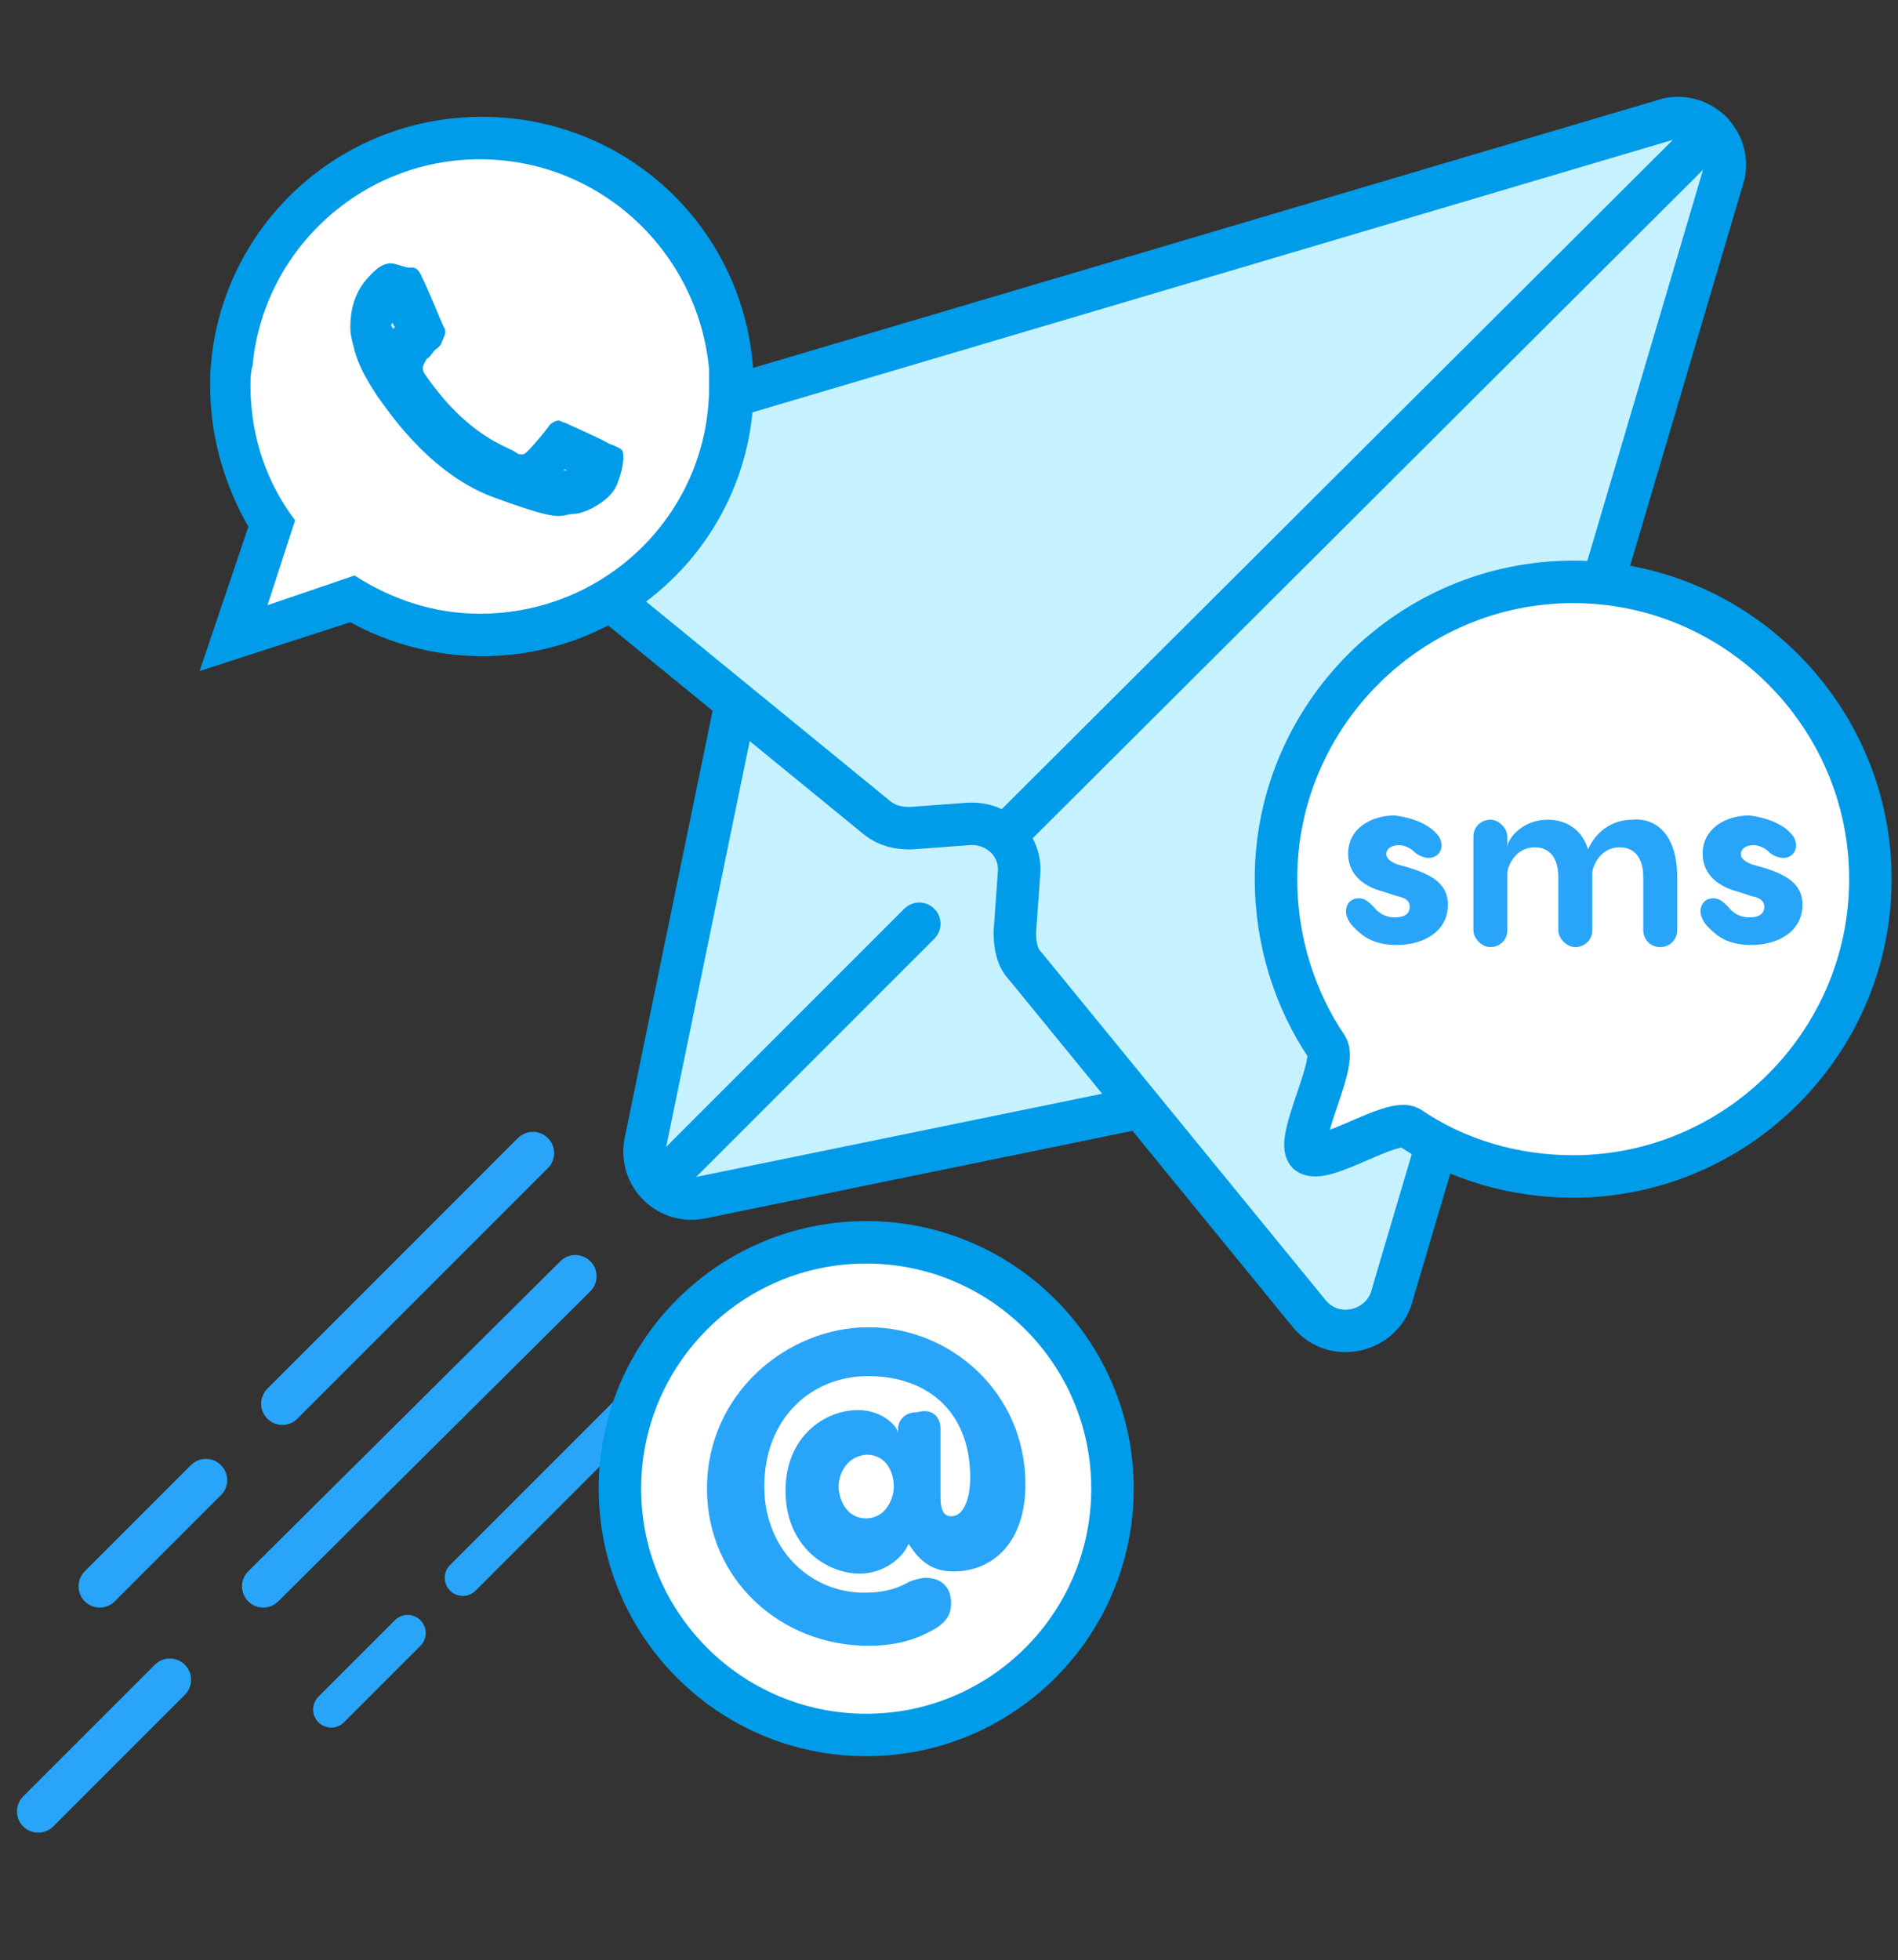 <?xml version="1.0" encoding="utf-8"?>
<!-- Generator: Adobe Illustrator 27.0.1, SVG Export Plug-In . SVG Version: 6.00 Build 0)  -->
<svg version="1.1" id="Layer_1" xmlns="http://www.w3.org/2000/svg" xmlns:xlink="http://www.w3.org/1999/xlink" x="0px" y="0px"
	 viewBox="0 0 89.4 92.3" style="enable-background:new 0 0 89.4 92.3;" xml:space="preserve">
<rect x="0" y="0" width="89.4" height="92.3" fill="#333333" stroke="none"/>
<style type="text/css">
	.st0{fill:#FFFFFF;stroke:#009BE9;stroke-width:2.599;stroke-linecap:round;stroke-linejoin:round;stroke-miterlimit:10;}
	.st1{fill:#C6F2FF;stroke:#009BE9;stroke-width:2.907;stroke-linecap:round;stroke-linejoin:round;stroke-miterlimit:10;}
	.st2{fill:#FFFFFF;stroke:#009BE9;stroke-width:2.907;stroke-linecap:round;stroke-linejoin:round;stroke-miterlimit:10;}
	.st3{fill:#009BE9;stroke:#009BE9;stroke-width:2.907;stroke-miterlimit:10;}
	.st4{fill:none;stroke:#009BE9;stroke-width:2.907;stroke-linecap:round;stroke-linejoin:round;stroke-miterlimit:10;}
	.st5{fill:#C6F2FF;stroke:#009BE9;stroke-width:1.471;stroke-linecap:round;stroke-linejoin:round;stroke-miterlimit:10;}
	.st6{fill:none;stroke:#28A5F9;stroke-width:2;stroke-linecap:round;stroke-miterlimit:10;}
	.st7{fill:none;stroke:#28A5F9;stroke-width:1.704;stroke-linecap:round;stroke-miterlimit:10;}
	.st8{fill:#C6F2FF;stroke:#009BE9;stroke-width:2;stroke-linecap:round;stroke-linejoin:round;stroke-miterlimit:10;}
	
		.st9{fill-rule:evenodd;clip-rule:evenodd;fill:#FFFFFF;stroke:#009BE9;stroke-width:2;stroke-linecap:round;stroke-linejoin:round;stroke-miterlimit:10;}
	.st10{fill:#28A5F9;}
	.st11{fill-rule:evenodd;clip-rule:evenodd;fill:#FFFFFF;}
	.st12{fill:#009BE9;}
</style>
<path class="st0" d="M-74.4,35.6h-47.7c-3.2,0-5.8,2.6-5.8,5.8v28.7c0,3.2,2.6,5.8,5.8,5.8h5.3V91l15.1-15.1h27.3
	c3.2,0,5.8-2.6,5.8-5.8V41.4C-68.6,38.2-71.2,35.6-74.4,35.6z"/>
<g>
	<path class="st1" d="M-102.2,17.9h-40.1c-2.4,0-4.4,2-4.4,4.4v27.1c0,2.4,2,4.4,4.4,4.4h13.5l11.8,11.8V53.8h14.8
		c2.4,0,4.4-2,4.4-4.4V22.3C-97.7,19.9-99.7,17.9-102.2,17.9z"/>
	<path class="st2" d="M-91.7,44.2h-6V27.5h6c1.4,0,2.5,1.1,2.5,2.5v11.8C-89.2,43.1-90.3,44.2-91.7,44.2z"/>
	<path class="st2" d="M-152.8,27.5h6v16.8h-6c-1.4,0-2.5-1.1-2.5-2.5V29.9C-155.3,28.6-154.2,27.5-152.8,27.5z"/>
	<g>
		<circle class="st2" cx="-122.2" cy="6.7" r="5.3"/>
		<line class="st3" x1="-121.8" y1="10.8" x2="-121.8" y2="16.6"/>
	</g>
	<g>
		<path class="st4" d="M-129.5,41.8c0,0,6.2,4.4,14.7,0"/>
		<path class="st4" d="M-117.7,30.9c0-2,1.7-3.7,3.7-3.7c2,0,3.7,1.7,3.7,3.7"/>
		<path class="st4" d="M-134.1,30.9c0-2,1.7-3.7,3.7-3.7s3.7,1.7,3.7,3.7"/>
	</g>
</g>
<g>
	<path class="st5" d="M159.8,68h-33c-0.8,0-1.5-0.7-1.5-1.5V45.7c0-0.8,0.7-1.5,1.5-1.5h33c0.8,0,1.5,0.7,1.5,1.5v20.8
		C161.3,67.3,160.6,68,159.8,68z"/>
	<polyline class="st5" points="160.5,44.5 143.2,61.9 126.1,44.7 	"/>
</g>
<g>
	<line class="st6" x1="25.1" y1="54.3" x2="13.3" y2="66.1"/>
	<line class="st6" x1="9.7" y1="69.7" x2="4.7" y2="74.7"/>
</g>
<g>
	<line class="st7" x1="30.4" y1="65.7" x2="21.8" y2="74.3"/>
	<line class="st7" x1="19.2" y1="76.9" x2="15.6" y2="80.5"/>
</g>
<g>
	<line class="st6" x1="27.1" y1="60.1" x2="12.4" y2="74.7"/>
	<line class="st6" x1="8" y1="79.1" x2="1.8" y2="85.3"/>
</g>
<g>
	<path class="st8" d="M34.6,33.4l-4.2,20.4c-0.3,1.6,1.1,2.9,2.6,2.6l20.5-4.2l-0.6-15L34.6,33.4z"/>
	<path class="st8" d="M45.6,38.8L42.9,39c-0.6,0-1.1-0.1-1.6-0.5L24.9,25.1c-1.4-1.2-0.9-3.5,1-3.9L78.6,5.6
		c1.6-0.3,2.9,1.1,2.6,2.6L65.6,60.9c-0.4,1.8-2.7,2.4-3.9,1L48.3,45.5c-0.4-0.4-0.5-1-0.5-1.6l0.2-2.8C48.1,39.8,47,38.7,45.6,38.8
		z"/>
	<line class="st8" x1="80.6" y1="6.2" x2="47.4" y2="39.3"/>
	<line class="st8" x1="43.3" y1="43.5" x2="31.2" y2="55.6"/>
</g>
<path class="st9" d="M88.1,41.4c0,7.7-6.3,14-14,14c-2.8,0-5.5-0.8-7.7-2.3c-0.8-0.5-4.1,1.8-4.8,1.2c-0.6-0.6,1.4-4.2,0.9-5
	c-1.5-2.2-2.4-5-2.4-7.9c0-7.7,6.3-14,14-14S88.1,33.7,88.1,41.4z"/>
<g>
	<path class="st10" d="M67.7,39.3c0.1,0.1,0.2,0.3,0.2,0.5c0,0.4-0.3,0.6-0.6,0.6c-0.2,0-0.5-0.1-0.7-0.3c-0.2-0.2-0.5-0.3-0.7-0.3
		c-0.4,0-0.6,0.2-0.6,0.4c0,0.1,0,0.3,0.5,0.5l0.7,0.2c0.9,0.3,1.7,0.7,1.7,1.7c0,1.3-1.2,1.9-2.4,1.9c-1.1,0-1.6-0.4-2-0.8
		c-0.1-0.1-0.4-0.4-0.4-0.8c0-0.3,0.2-0.6,0.6-0.6c0.3,0,0.5,0.2,0.7,0.4c0.3,0.4,0.7,0.5,1,0.5c0.5,0,0.7-0.2,0.7-0.5
		c0-0.1,0-0.4-0.6-0.5l-0.6-0.2c-1.2-0.3-1.7-1-1.7-1.8c0-1.2,1.1-1.8,2.2-1.8C66.5,38.5,67.3,38.8,67.7,39.3z"/>
	<path class="st10" d="M79,41.3v2.5c0,0.5-0.4,0.8-0.8,0.8c-0.5,0-0.8-0.4-0.8-0.8v-2.5c0-1-0.5-1.4-1.1-1.4c-1,0-1.3,1-1.3,1.2v0
		v0.2v2.5c0,0.5-0.4,0.8-0.8,0.8c-0.4,0-0.8-0.4-0.8-0.8v-2.5c0-1-0.5-1.4-1.1-1.4c-1,0-1.3,1-1.3,1.2v2.7c0,0.5-0.4,0.8-0.8,0.8
		s-0.8-0.4-0.8-0.8v-4.4c0-0.5,0.4-0.8,0.8-0.8s0.8,0.4,0.8,0.8v0.5c0-0.4,0.7-1.3,1.9-1.3c0.8,0,1.6,0.4,1.9,1.4
		c0.3-0.7,1-1.4,2.1-1.4C78,38.5,79,39.3,79,41.3z"/>
	<path class="st10" d="M84.4,39.3c0.1,0.1,0.2,0.3,0.2,0.5c0,0.4-0.3,0.6-0.6,0.6c-0.2,0-0.5-0.1-0.7-0.3c-0.2-0.2-0.5-0.3-0.7-0.3
		c-0.4,0-0.6,0.2-0.6,0.4c0,0.1,0,0.3,0.5,0.5l0.7,0.2c0.9,0.3,1.7,0.7,1.7,1.7c0,1.3-1.2,1.9-2.4,1.9c-1.1,0-1.6-0.4-2-0.8
		c-0.1-0.1-0.4-0.4-0.4-0.8c0-0.3,0.2-0.6,0.6-0.6c0.3,0,0.5,0.2,0.7,0.4c0.3,0.4,0.7,0.5,1,0.5c0.5,0,0.7-0.2,0.7-0.5
		c0-0.1,0-0.4-0.6-0.5l-0.6-0.2c-1.2-0.3-1.7-1-1.7-1.8c0-1.2,1.1-1.8,2.2-1.8C83.2,38.5,84,38.8,84.4,39.3z"/>
</g>
<path class="st11" d="M34.6,18.2c0,6.6-5.4,12-12,12c-2.4,0-4.7-0.7-6.6-2c-0.7-0.4-3.5,1.6-4.1,1c-0.6-0.5,1.2-3.6,0.8-4.3
	c-1.3-1.9-2.1-4.3-2.1-6.8c0-6.6,5.4-12,12-12S34.6,11.6,34.6,18.2z"/>
<g>
	<path class="st11" d="M12.7,25.1c0.1-0.3,0.1-0.6-0.1-0.8c-1.1-1.8-1.7-3.9-1.7-6.1c0-0.1,0-0.3,0-0.4c0.3-6.4,5.5-11.3,11.8-11.3
		c6.5,0,11.7,5,11.8,11.4c0,0.1,0,0.2,0,0.2c0,6.5-5.3,11.8-11.8,11.8c-2,0-4-0.5-5.7-1.5c-0.1-0.1-0.3-0.1-0.5-0.1
		c-0.1,0-0.2,0-0.3,0L11,30.1L12.7,25.1z M16.6,28.3c1.8,1.1,3.9,1.7,6.1,1.7c6.5,0,11.8-5.3,11.8-11.7c0-0.3,0-0.6,0-0.9
		c-0.5-6-5.6-10.8-11.8-10.8c-6.1,0-11.1,4.5-11.7,10.6c0,0.4-0.1,0.7-0.1,1.1c0,2.3,0.7,4.5,1.9,6.4l-1.2,3.5c-0.1,0.4,0,0.8,0.2,1
		c0.2,0.2,0.4,0.3,0.7,0.3c0.1,0,0.2,0,0.3,0L16.6,28.3z M26.2,23.3c-0.3,0-1-0.1-2.7-0.8c-2.5-1-4.2-3.3-4.8-4.3
		c0,0-0.1-0.1-0.1-0.1c-0.5-0.7-0.8-1.3-1-1.8c-0.1-0.3-0.1-0.6-0.1-0.8c0-1.1,0.5-1.6,0.8-1.9c0,0,0.1-0.1,0.1-0.1
		c0.1,0,0.2,0,0.3,0c0,0,0.2,0,0.2,0c0.2,0.4,0.5,1.1,0.7,1.6c0.1,0.2,0.2,0.4,0.2,0.5c0,0,0,0,0,0.1c0,0-0.1,0.1-0.1,0.1
		c-0.2,0.2-0.3,0.3-0.3,0.4c0,0-0.1,0.1-0.1,0.1c-0.5,0.6-0.6,1.2-0.3,1.8c0.1,0.3,0.8,1.4,2,2.4c1.2,1,2.2,1.4,2.6,1.6l0.1,0.1
		c0.3,0.1,0.5,0.2,0.8,0.2c0.4,0,0.8-0.2,1.1-0.5c0.1-0.1,0.5-0.6,0.8-1c0.3,0.1,1.9,0.9,1.9,0.9c0,0.2-0.1,0.3-0.1,0.6
		c-0.1,0.3-0.9,0.8-1.3,0.8c-0.1,0-0.3,0-0.4,0.1C26.3,23.2,26.3,23.3,26.2,23.3z"/>
	<path class="st12" d="M19.2,14.5L19.2,14.5L19.2,14.5 M18.5,15.2c0,0.1,0.1,0.2,0.1,0.2c0,0-0.1,0.1-0.1,0.1c0,0,0-0.1,0-0.1
		C18.4,15.4,18.4,15.3,18.5,15.2 M27.4,21.1L27.4,21.1L27.4,21.1 M26.6,22.1c0,0,0.1,0,0.1,0.1C26.7,22.1,26.6,22.2,26.6,22.1
		C26.6,22.2,26.5,22.2,26.6,22.1C26.5,22.1,26.6,22.1,26.6,22.1 M22.7,5.5c-6.9,0-12.5,5.4-12.8,12.2c0,0.2,0,0.4,0,0.5
		c0,2.4,0.7,4.7,1.8,6.6l-2.3,6.8l7.1-2.3c1.8,1,4,1.6,6.2,1.6c7.1,0,12.8-5.7,12.8-12.7c0-0.1,0-0.2,0-0.3
		C35.3,11,29.7,5.5,22.7,5.5L22.7,5.5z M12.6,28.5l1.3-4c-1.3-1.7-2.1-3.9-2.1-6.3c0-0.3,0-0.7,0.1-1c0.5-5.4,5.1-9.7,10.7-9.7
		c5.7,0,10.3,4.4,10.8,9.9c0,0.3,0,0.6,0,0.8c0,5.9-4.8,10.7-10.8,10.7c-2.2,0-4.2-0.7-5.9-1.8L12.6,28.5L12.6,28.5z M18.4,12.4
		c-0.2,0-0.5,0.1-0.8,0.4c-0.3,0.3-1.1,1-1.1,2.6c0,0.4,0.1,0.7,0.2,1.1c0.3,1.1,1,2,1.1,2.2c0.2,0.2,2.2,3.5,5.4,4.7
		c1.9,0.7,2.7,0.9,3.1,0.9c0.3,0,0.5-0.1,0.7-0.1c0.6,0,1.9-0.7,2.1-1.5c0.3-0.7,0.3-1.4,0.2-1.5c-0.1-0.1-0.3-0.2-0.6-0.3
		c-0.3-0.2-1.9-0.9-2.1-1c-0.1,0-0.2-0.1-0.3-0.1c-0.1,0-0.3,0.1-0.4,0.2c-0.2,0.3-0.8,1-1,1.2c-0.1,0.1-0.2,0.2-0.3,0.2
		c-0.1,0-0.2,0-0.3-0.1c-0.3-0.2-1.3-0.5-2.5-1.6c-0.9-0.8-1.6-1.8-1.8-2.1c-0.2-0.3,0-0.5,0.1-0.7c0.2-0.1,0.3-0.4,0.5-0.5
		c0,0,0.1-0.1,0.1-0.1c0.1-0.1,0.1-0.2,0.2-0.4c0.1-0.2,0.1-0.4,0-0.5c-0.1-0.2-0.7-1.7-1-2.3c-0.2-0.5-0.4-0.5-0.5-0.5
		c-0.1,0-0.1,0-0.2,0C18.8,12.5,18.6,12.4,18.4,12.4L18.4,12.4z"/>
</g>
<circle class="st9" cx="40.8" cy="70.1" r="11.6"/>
<g>
	<g>
		<path class="st10" d="M44.3,67.3v3.2c0,0.7,0.2,0.9,0.5,0.9c0.7,0,0.9-1.1,0.9-1.8c0-3.3-2.2-4.8-4.8-4.8c-2.7,0-4.9,2-4.9,5.2
			c0,3,2.2,5,4.7,5c0.7,0,1.4-0.1,2.1-0.5c0.2-0.1,0.6-0.2,0.8-0.2c0.8,0,1.2,0.5,1.2,1.2c0,0.5-0.2,0.8-0.6,1.1
			c-1.1,0.7-2.2,0.9-3.3,0.9c-4.1,0-7.6-3.1-7.6-7.4c0-4.5,3.8-7.6,7.6-7.6c3.9,0,7.4,3.1,7.4,7.4c0,2.7-1.5,4.1-3.4,4.1
			c-1,0-1.6-0.5-2.1-1.3c-0.3,0.7-1.2,1.4-2.3,1.4c-1.6,0-3.5-1.3-3.5-3.9c0-2.6,1.9-3.8,3.4-3.8c1.2,0,1.9,0.8,1.9,1.1v-0.2
			c0-0.4,0.3-0.8,0.9-0.8C43.9,66.3,44.3,66.7,44.3,67.3z M39.5,70c0,0.5,0.3,1.5,1.3,1.5c0.9,0,1.3-0.9,1.3-1.5
			c0-0.6-0.3-1.5-1.3-1.5C39.8,68.6,39.5,69.5,39.5,70z"/>
	</g>
</g>
</svg>
